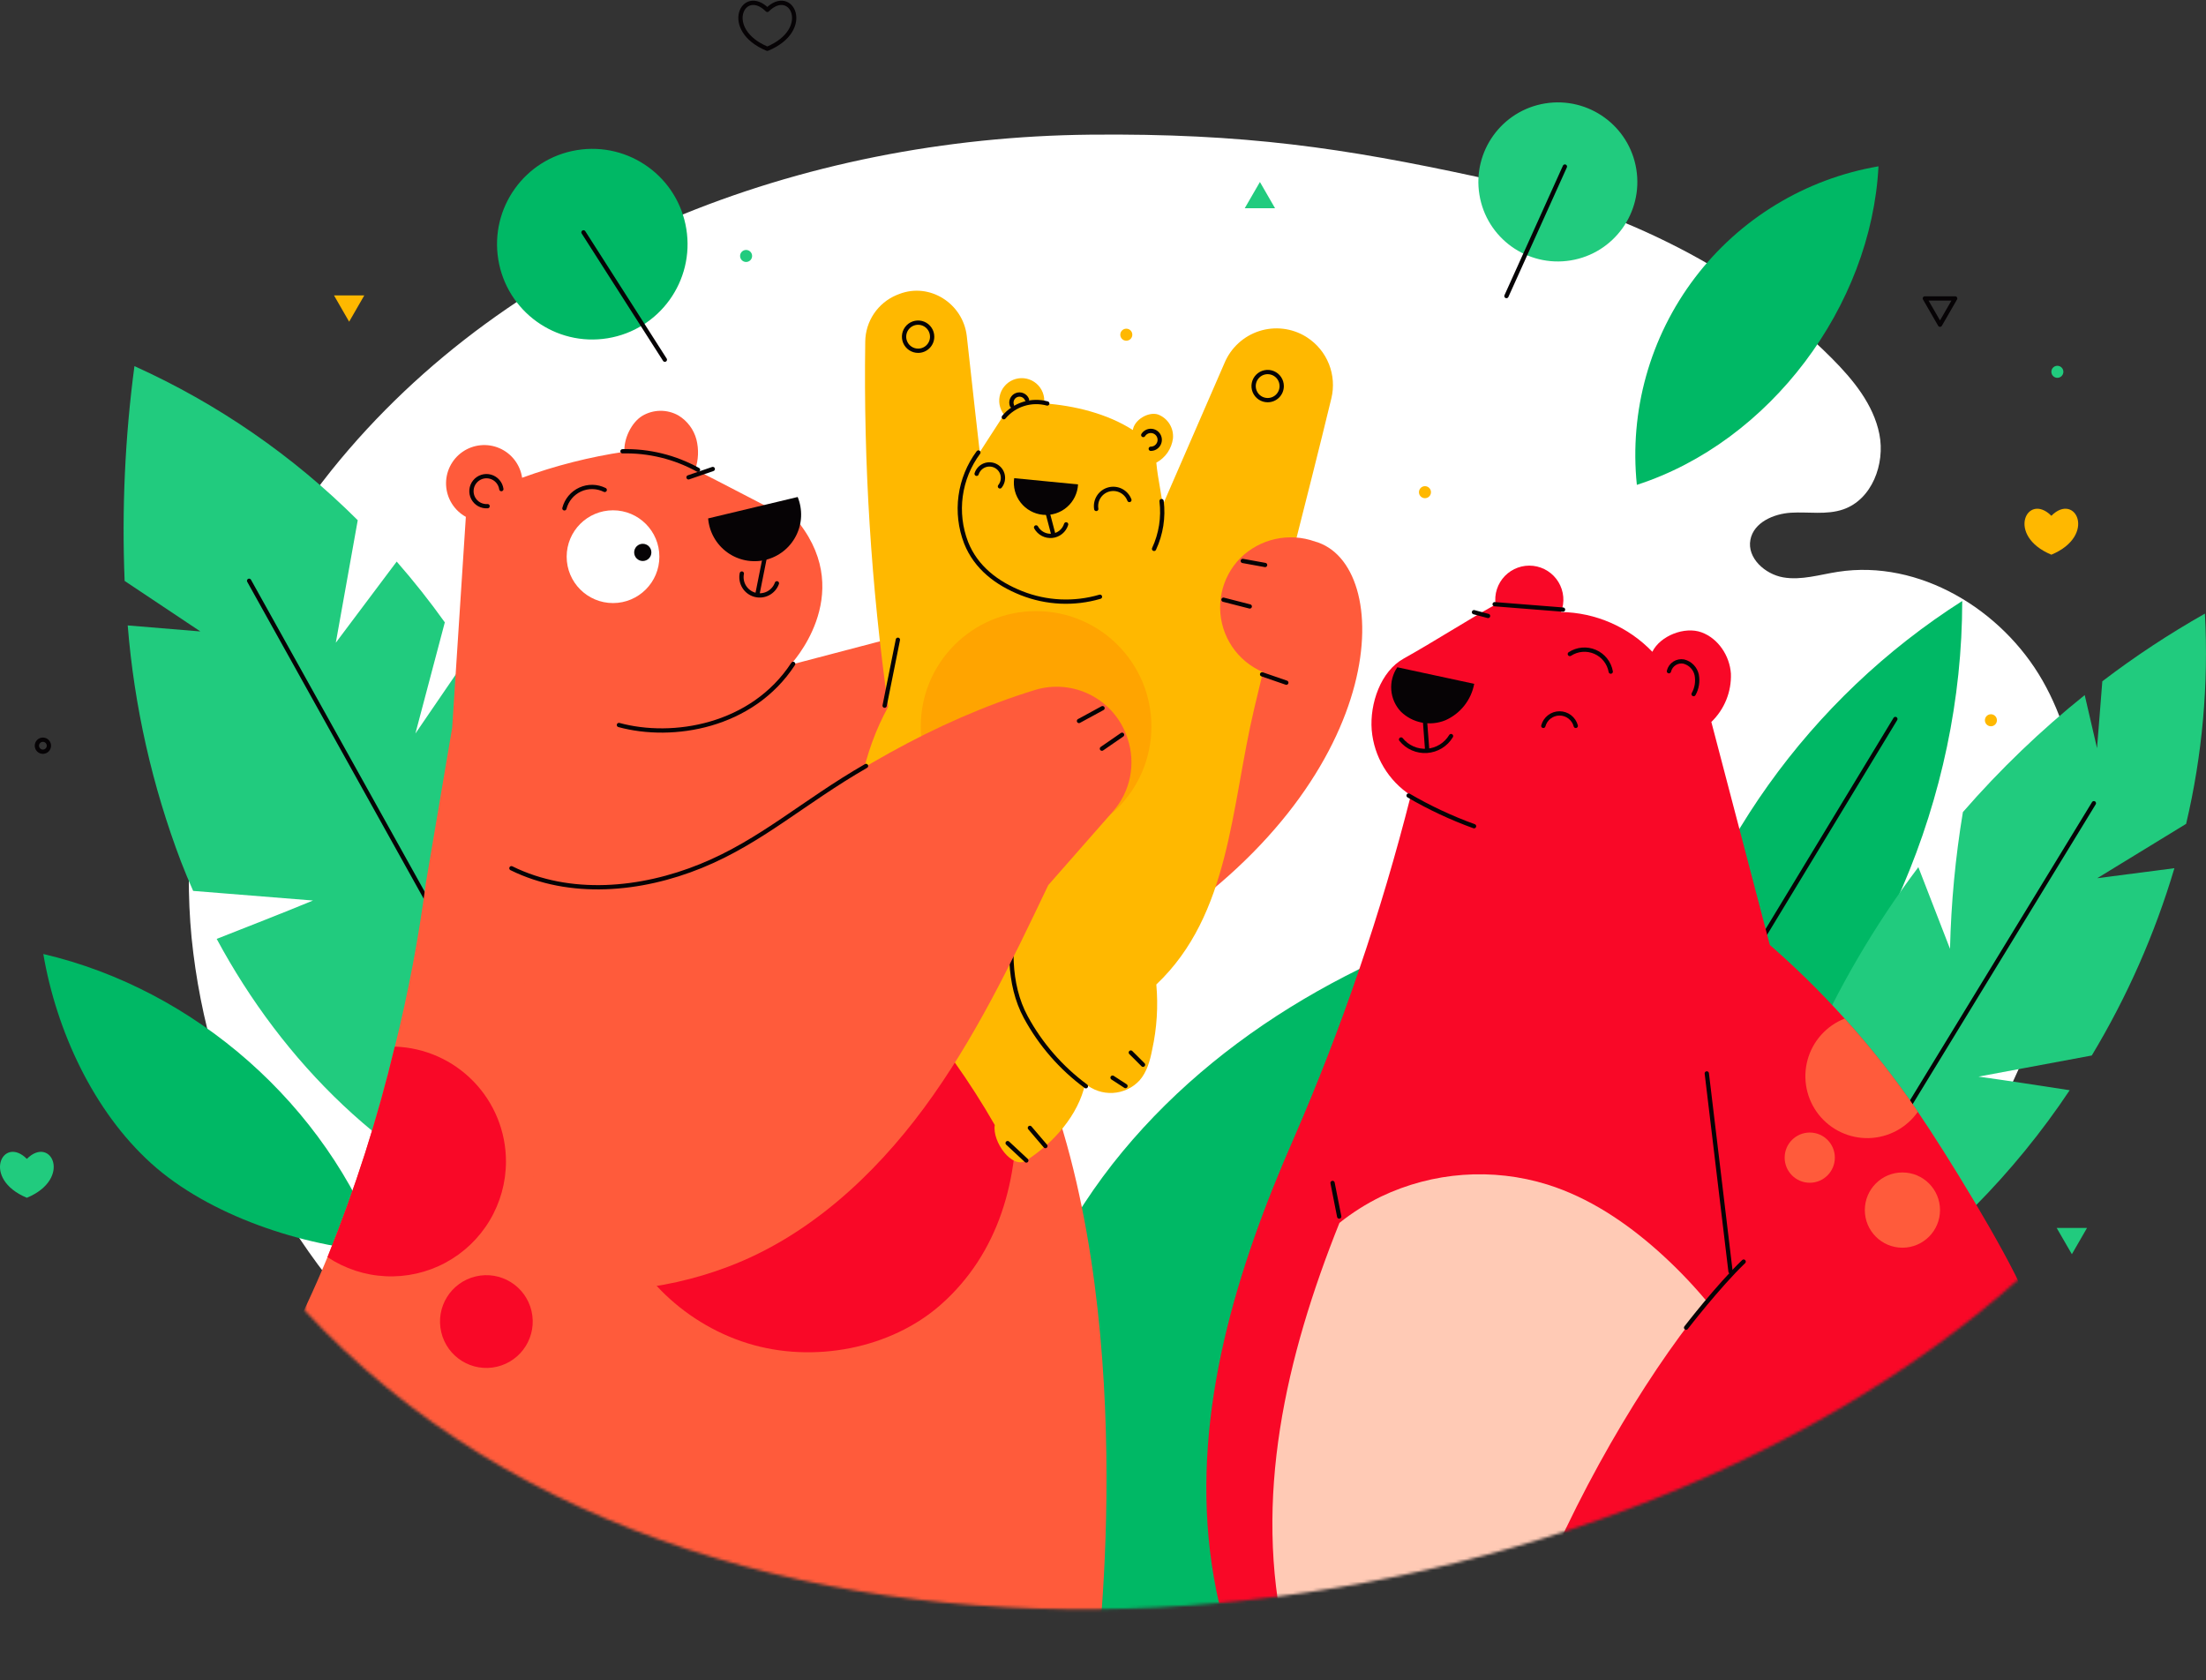 <?xml version="1.0" encoding="UTF-8"?> <svg xmlns="http://www.w3.org/2000/svg" width="772" height="588" viewBox="0 0 772 588" fill="none"><rect x="0" y="0" width="772" height="588" fill="#333333" stroke="none"/> <g clip-path="url(#clip0_53_614)"> <path d="M696.034 395.017C675.593 433.164 638.564 459.222 601.389 481.215C575.651 496.435 549.098 510.417 521.283 521.388C398.06 569.992 243.631 565.586 144.018 478.282C100.363 439.729 72.869 386.1 67.04 328.128C61.532 270.777 79.948 209.413 116.045 164.531C179.036 86.199 280.937 48.144 381.432 47.131C435.603 46.592 470.464 51.867 516.603 61.824C562.742 71.782 607.659 91.908 640.995 125.332C648.501 132.869 655.639 141.538 657.703 151.969C659.767 162.4 655.074 174.844 645.031 178.277C639.234 180.277 632.898 179.066 626.786 179.435C620.673 179.803 613.706 182.842 612.562 188.906C611.34 195.272 617.65 200.942 624.025 202.06C630.4 203.178 636.842 201.086 643.23 200.113C671.624 195.733 700.569 213.267 714.805 238.194C729.042 263.121 730.238 293.967 723.665 321.959C718.01 347.514 708.704 372.119 696.034 395.017Z" fill="white"></path> <path d="M657.387 58.207C631.79 62.588 608.813 76.542 593.112 97.241C577.411 117.94 570.159 143.838 572.825 169.688C619.411 154.639 654.877 107.14 657.387 58.207Z" fill="#00B865"></path> <path d="M133.16 438.096C114.192 386.795 68.368 346.334 15.156 333.877C19.744 360.764 32.692 388.861 52.909 407.145C73.126 425.429 105.963 436.242 133.16 438.096Z" fill="#00B865"></path> <path d="M212.617 118.385C230.79 115.433 243.131 98.298 240.181 80.112C237.231 61.927 220.108 49.577 201.935 52.529C183.762 55.481 171.421 72.617 174.371 90.802C177.321 108.987 194.444 121.337 212.617 118.385Z" fill="#00B865"></path> <path d="M204.196 81.319L232.669 125.885" stroke="#060305" stroke-width="1.5" stroke-linecap="round" stroke-linejoin="round"></path> <path d="M549.637 91.143C564.801 88.68 575.098 74.383 572.636 59.209C570.175 44.036 555.887 33.731 540.724 36.195C525.56 38.658 515.263 52.955 517.725 68.129C520.186 83.302 534.474 93.606 549.637 91.143Z" fill="#21CB7E"></path> <path d="M547.639 58.286C540.821 73.395 534.003 88.505 527.185 103.615" stroke="#060305" stroke-width="1.5" stroke-linecap="round" stroke-linejoin="round"></path> <path d="M163.775 229.802L145.372 256.715L155.665 217.805C150.407 210.448 144.794 203.358 138.826 196.535L117.518 224.935C120.068 210.632 122.627 196.342 125.194 182.065C102.602 159.527 76.128 141.256 47.047 128.134C43.742 153.047 42.594 178.199 43.616 203.309L70.116 220.988L44.694 218.884C46.975 247.199 53.26 275.048 63.36 301.596C64.674 305.03 66.107 308.423 67.592 311.791L109.538 315.158C98.799 319.604 87.192 324.103 75.834 328.589C99.062 371.8 135.5 408.171 180.995 425.758L207.509 359.79C204.032 313.481 188.994 268.786 163.775 229.802Z" fill="#21CB7E"></path> <path d="M87.178 203.257L164.472 342.085" stroke="#060305" stroke-width="1.5" stroke-linecap="round" stroke-linejoin="round"></path> <path d="M580.016 359.777L607.818 394.201C657.48 346.978 686.688 278.893 686.688 210.334C633.147 244.46 594.91 298.027 580.016 359.777Z" fill="#00B865"></path> <path d="M663.29 251.624L604.321 348.964" stroke="#060305" stroke-width="1.5" stroke-linecap="round" stroke-linejoin="round"></path> <path d="M692.393 376.785L732.026 369.393C744.394 348.854 754.111 326.83 760.945 303.846L733.945 307.345L765.046 288.324C770.729 264.239 772.943 239.465 771.619 214.753C759.127 221.817 747.132 229.728 735.719 238.431L733.866 261.845C732.438 255.654 731 249.458 729.554 243.258C714.15 255.605 699.883 269.309 686.925 284.207C684.3 300.033 682.793 316.024 682.416 332.061L671.335 303.478C640.547 344.377 619.757 391.922 610.63 442.306L650.684 455.854C679.777 436.064 704.774 410.832 724.296 381.547C713.609 379.916 702.804 378.219 692.393 376.785Z" fill="#21CB7E"></path> <path d="M732.762 281.103L653.47 410.986" stroke="#060305" stroke-width="1.5" stroke-linecap="round" stroke-linejoin="round"></path> <path d="M268.529 3.46C260.089 -4.985 252.465 10.379 268.529 17.074C284.592 10.379 276.968 -4.985 268.529 3.46Z" stroke="#060305" stroke-width="1.5" stroke-linecap="round" stroke-linejoin="round"></path> <path d="M9.399 405.579C0.959 397.135 -6.665 412.499 9.399 419.194C25.462 412.499 17.838 397.135 9.399 405.579Z" fill="#21CB7E"></path> <path d="M717.882 180.513C709.442 172.068 701.818 187.432 717.882 194.128C733.932 187.432 726.308 172.068 717.882 180.513Z" fill="#FFB800"></path> <path d="M261.101 91.684C262.263 91.684 263.204 90.742 263.204 89.579C263.204 88.417 262.263 87.475 261.101 87.475C259.94 87.475 258.998 88.417 258.998 89.579C258.998 90.742 259.94 91.684 261.101 91.684Z" fill="#21CB7E"></path> <path d="M394.156 119.242C395.318 119.242 396.26 118.299 396.26 117.137C396.26 115.975 395.318 115.032 394.156 115.032C392.995 115.032 392.053 115.975 392.053 117.137C392.053 118.299 392.995 119.242 394.156 119.242Z" fill="#FFB800"></path> <path d="M719.985 132.225C721.146 132.225 722.088 131.282 722.088 130.12C722.088 128.958 721.146 128.015 719.985 128.015C718.823 128.015 717.881 128.958 717.881 130.12C717.881 131.282 718.823 132.225 719.985 132.225Z" fill="#21CB7E"></path> <path d="M498.674 174.357C499.835 174.357 500.777 173.415 500.777 172.253C500.777 171.09 499.835 170.148 498.674 170.148C497.512 170.148 496.57 171.09 496.57 172.253C496.57 173.415 497.512 174.357 498.674 174.357Z" fill="#FFB800"></path> <path d="M696.731 254.176C697.893 254.176 698.834 253.234 698.834 252.071C698.834 250.909 697.893 249.967 696.731 249.967C695.57 249.967 694.628 250.909 694.628 252.071C694.628 253.234 695.57 254.176 696.731 254.176Z" fill="#FFB800"></path> <path d="M15.011 263.081C16.173 263.081 17.115 262.139 17.115 260.977C17.115 259.814 16.173 258.872 15.011 258.872C13.85 258.872 12.908 259.814 12.908 260.977C12.908 262.139 13.85 263.081 15.011 263.081Z" stroke="#060305" stroke-width="1.5" stroke-linecap="round" stroke-linejoin="round"></path> <path d="M440.914 63.692L435.603 72.874H446.211L440.914 63.692Z" fill="#21CB7E"></path> <path d="M122.184 112.586L127.481 103.391H116.886L122.184 112.586Z" fill="#FFB800"></path> <path d="M678.919 113.638L684.217 104.443H673.608L678.919 113.638Z" stroke="#060305" stroke-width="1.5" stroke-linecap="round" stroke-linejoin="round"></path> <path d="M725.059 438.938L730.356 429.757H719.748L725.059 438.938Z" fill="#21CB7E"></path> <mask id="mask0_53_614" style="mask-type:luminance" maskUnits="userSpaceOnUse" x="106" y="58" width="622" height="506"> <path d="M106.476 458.459C252.386 616.308 555.934 581.752 706.169 447.936L727.491 426.192L624.551 138.118L371.389 58.207L140.285 138.118L106.476 458.459Z" fill="white"></path> </mask> <g mask="url(#mask0_53_614)"> <path d="M543.972 314.724C486.225 328.602 430.674 357.344 392.803 403.067C354.931 448.791 336.725 512.772 353.604 569.742L437.246 564.665C504.654 500.644 546.18 407.671 543.972 314.724Z" fill="#00B865"></path> <path d="M460.172 189.511C487.776 197.193 487.776 270.382 405.817 325.103C323.857 379.824 410.523 201.455 410.523 201.455L460.172 189.511Z" fill="#FF5B3B"></path> <path d="M383.22 587.474C242.856 595.643 79.147 505.485 79.147 505.485C93.607 485.346 105.279 462.589 114.639 439.898C124.312 415.965 132.186 391.342 138.195 366.236C142.884 347.373 146.505 328.26 149.04 308.989L158.241 254.676L163.026 180.882C161.03 179.783 159.348 178.192 158.139 176.261C156.929 174.329 156.233 172.121 156.114 169.844C155.996 167.568 156.461 165.299 157.464 163.253C158.467 161.207 159.976 159.45 161.847 158.15C163.718 156.851 165.889 156.05 168.156 155.825C170.423 155.6 172.709 155.957 174.799 156.864C176.889 157.77 178.713 159.195 180.099 161.004C181.485 162.813 182.386 164.946 182.717 167.201C194.312 162.969 206.304 159.919 218.512 158.099C218.249 153.64 220.917 147.904 224.729 145.563C226.65 144.413 228.842 143.794 231.08 143.771C233.319 143.748 235.523 144.321 237.467 145.431C240.544 147.315 242.78 150.31 243.711 153.797C244.593 157.272 244.447 160.928 243.29 164.321C255.502 170.529 267.49 176.883 279.702 183.105C299.551 208.663 276.613 232.669 276.613 232.669L341.734 215.569C341.734 215.569 333.479 290.705 366.486 379.285C399.494 467.864 383.22 587.474 383.22 587.474Z" fill="#FF5B3B"></path> <path d="M214.529 211.057C223.487 211.057 230.75 203.79 230.75 194.825C230.75 185.86 223.487 178.593 214.529 178.593C205.57 178.593 198.308 185.86 198.308 194.825C198.308 203.79 205.57 211.057 214.529 211.057Z" fill="white"></path> <path d="M330.652 305.53C358.257 351.819 370.009 420.693 329.167 456.657C311.842 471.915 284.776 477.308 261.614 470.113C238.453 462.918 219.432 443.805 214.686 422.009L204.788 376.561C196.073 336.586 314.747 278.787 330.652 305.53Z" fill="#F90827"></path> <path d="M224.939 196.338C226.602 196.338 227.95 194.989 227.95 193.326C227.95 191.662 226.602 190.313 224.939 190.313C223.277 190.313 221.929 191.662 221.929 193.326C221.929 194.989 223.277 196.338 224.939 196.338Z" fill="#060305"></path> <path d="M279.15 173.936L247.812 181.434C248.005 183.778 248.702 186.052 249.855 188.101C251.008 190.15 252.591 191.925 254.494 193.305C256.397 194.684 258.575 195.636 260.88 196.094C263.185 196.553 265.562 196.507 267.847 195.96C270.133 195.413 272.273 194.378 274.122 192.926C275.97 191.474 277.483 189.639 278.557 187.547C279.63 185.456 280.239 183.156 280.342 180.807C280.444 178.457 280.037 176.114 279.15 173.936Z" fill="#060305"></path> <path d="M267.714 194.68C266.838 199.065 265.961 203.45 265.085 207.834" stroke="#060305" stroke-width="1.5" stroke-linecap="round" stroke-linejoin="round"></path> <path d="M259.603 200.718C259.283 202.302 259.573 203.949 260.417 205.327C261.261 206.706 262.595 207.713 264.151 208.147C265.707 208.58 267.37 208.407 268.804 207.664C270.238 206.92 271.338 205.66 271.881 204.138" stroke="#060305" stroke-width="1.5" stroke-linecap="round" stroke-linejoin="round"></path> <path d="M197.519 177.909C197.89 176.469 198.578 175.13 199.533 173.99C200.487 172.85 201.684 171.938 203.036 171.321C204.387 170.703 205.86 170.395 207.346 170.42C208.832 170.445 210.293 170.801 211.624 171.463" stroke="#060305" stroke-width="1.5" stroke-linecap="round" stroke-linejoin="round"></path> <path d="M240.95 167.057L249.442 164.136" stroke="#060305" stroke-width="1.5" stroke-linecap="round" stroke-linejoin="round"></path> <path d="M217.841 157.941C227.072 157.714 236.197 159.953 244.276 164.426" stroke="#060305" stroke-width="1.5" stroke-linecap="round" stroke-linejoin="round"></path> <path d="M175.448 171.174C175.307 170.157 174.871 169.204 174.195 168.432C173.519 167.66 172.632 167.102 171.643 166.828C170.655 166.555 169.608 166.576 168.631 166.89C167.654 167.205 166.791 167.798 166.147 168.597C165.503 169.396 165.107 170.366 165.007 171.388C164.908 172.41 165.109 173.439 165.586 174.347C166.063 175.256 166.796 176.005 167.693 176.502C168.591 177 169.614 177.223 170.637 177.146" stroke="#060305" stroke-width="1.5" stroke-linecap="round" stroke-linejoin="round"></path> <path d="M277.573 232.34C263.205 254.387 235.311 258.859 216.592 253.729" stroke="#060305" stroke-width="1.5" stroke-linecap="round" stroke-linejoin="round"></path> <path d="M177.065 406.461C177.07 413.74 175.1 420.885 171.365 427.132C167.63 433.379 162.271 438.494 155.858 441.932C149.446 445.369 142.221 447.001 134.955 446.652C127.689 446.303 120.654 443.987 114.6 439.951C124.273 416.018 132.147 391.395 138.156 366.288C148.583 366.623 158.472 371.001 165.732 378.497C172.993 385.994 177.057 396.021 177.065 406.461Z" fill="#F90827"></path> <path d="M173.933 478.309C182.653 476.25 188.053 467.507 185.995 458.782C183.937 450.057 175.2 444.653 166.481 446.713C157.762 448.772 152.362 457.514 154.42 466.239C156.478 474.964 165.214 480.368 173.933 478.309Z" fill="#F90827"></path> <path d="M317.639 350.885C329.177 364.128 339.387 378.474 348.122 393.714C347.163 399.529 354.222 409.341 359.164 406.145C368.734 399.949 377.318 390.36 379.776 379.245C382.477 381.532 385.952 382.694 389.484 382.491C393.017 382.288 396.336 380.735 398.757 378.153C401.386 375.167 402.464 371.208 403.214 367.327C404.855 359.852 405.343 352.168 404.66 344.545C430.542 320.039 430.726 282.628 438.929 247.928C447.421 212.03 457.201 175.436 465.916 139.407C466.882 135.417 466.587 131.225 465.071 127.41C463.554 123.596 460.892 120.346 457.45 118.11L456.938 117.782C454.516 116.312 451.806 115.382 448.993 115.054C446.18 114.727 443.329 115.009 440.635 115.883C437.941 116.757 435.466 118.201 433.38 120.118C431.294 122.034 429.644 124.378 428.544 126.989L401.4 189.419C382.799 182.842 363.634 175.528 344.429 171.003C342.233 153.758 340.354 135.395 338.329 117.597C337.015 106.206 325.329 98.748 314.668 102.904L313.735 103.273C310.525 104.622 307.779 106.881 305.836 109.772C303.892 112.664 302.837 116.06 302.798 119.544C302.171 162.294 304.856 205.028 310.83 247.362C293.846 277.946 294.569 324.629 317.639 350.885Z" fill="#FFB800"></path> <path d="M326.21 117.834C326.21 116.861 325.921 115.91 325.381 115.101C324.841 114.292 324.073 113.661 323.175 113.289C322.276 112.917 321.288 112.819 320.334 113.009C319.38 113.199 318.504 113.667 317.817 114.355C317.129 115.043 316.661 115.92 316.471 116.874C316.282 117.829 316.379 118.818 316.751 119.717C317.123 120.616 317.753 121.384 318.562 121.925C319.37 122.465 320.321 122.754 321.293 122.754C321.939 122.756 322.579 122.629 323.177 122.383C323.774 122.136 324.317 121.774 324.773 121.317C325.23 120.86 325.592 120.317 325.839 119.719C326.085 119.121 326.211 118.481 326.21 117.834Z" stroke="#060305" stroke-width="1.5" stroke-linecap="round" stroke-linejoin="round"></path> <path d="M448.538 135.119C448.538 134.146 448.25 133.194 447.71 132.385C447.169 131.576 446.402 130.946 445.503 130.573C444.605 130.201 443.616 130.104 442.663 130.294C441.709 130.483 440.833 130.952 440.146 131.64C439.458 132.328 438.99 133.205 438.8 134.159C438.61 135.113 438.708 136.102 439.08 137.001C439.452 137.9 440.082 138.669 440.891 139.209C441.699 139.75 442.65 140.038 443.622 140.038C444.268 140.04 444.908 139.914 445.505 139.667C446.103 139.421 446.645 139.058 447.102 138.601C447.559 138.144 447.921 137.601 448.167 137.003C448.414 136.406 448.54 135.765 448.538 135.119Z" stroke="#060305" stroke-width="1.5" stroke-linecap="round" stroke-linejoin="round"></path> <path d="M309.581 246.968C311.132 239.277 312.679 231.586 314.221 223.896" stroke="#060305" stroke-width="1.5" stroke-linecap="round" stroke-linejoin="round"></path> <path d="M380.013 380.153C371.313 373.736 364.133 365.482 358.98 355.976C352.671 344.334 353.118 329.667 355.786 316.684" stroke="#060305" stroke-width="1.5" stroke-linecap="round" stroke-linejoin="round"></path> <path d="M362.582 294.638C384.87 294.638 402.938 276.558 402.938 254.255C402.938 231.952 384.87 213.872 362.582 213.872C340.294 213.872 322.227 231.952 322.227 254.255C322.227 276.558 340.294 294.638 362.582 294.638Z" fill="#FFA400"></path> <path d="M352.631 400.055L359.164 406.145" stroke="#060305" stroke-width="1.5" stroke-linecap="round" stroke-linejoin="round"></path> <path d="M360.413 394.727L365.842 401.094" stroke="#060305" stroke-width="1.5" stroke-linecap="round" stroke-linejoin="round"></path> <path d="M389.346 377.154L393.868 380.087" stroke="#060305" stroke-width="1.5" stroke-linecap="round" stroke-linejoin="round"></path> <path d="M395.734 368.367L400.007 372.629" stroke="#060305" stroke-width="1.5" stroke-linecap="round" stroke-linejoin="round"></path> <path d="M408.353 190.971C407.88 187.117 407.538 183.249 407.197 179.369C406.684 173.581 405.172 167.715 404.66 161.914C406.232 161.069 407.581 159.861 408.594 158.39C409.606 156.919 410.254 155.227 410.483 153.456C410.651 151.671 410.228 149.881 409.277 148.361C408.327 146.842 406.902 145.678 405.225 145.05C401.833 143.985 396.93 146.971 396.444 150.496C387.492 144.748 376.016 141.946 365.395 141.17C365.549 139.88 365.384 138.573 364.912 137.364C364.441 136.154 363.679 135.079 362.693 134.235C361.707 133.391 360.529 132.803 359.262 132.523C357.995 132.244 356.678 132.282 355.429 132.633C354.18 132.984 353.037 133.639 352.101 134.538C351.165 135.437 350.466 136.554 350.064 137.788C349.663 139.023 349.572 140.337 349.799 141.616C350.027 142.894 350.566 144.096 351.369 145.116C347.163 151.588 342.838 158.27 338.632 164.847C334.425 171.424 334.359 179.514 336.673 186.946C337.857 190.659 339.786 194.091 342.343 197.031C344.899 199.972 348.029 202.359 351.54 204.046C361.241 208.637 372.73 211.136 383.167 208.689C393.604 206.243 401.833 199.482 408.353 190.971Z" fill="#FFB800"></path> <path d="M342.391 158.362C339.069 162.833 336.933 168.073 336.181 173.593C335.43 179.113 336.087 184.734 338.093 189.932C341.537 198.613 348.806 204.151 357.482 207.598C366.241 211.061 375.905 211.5 384.942 208.847" stroke="#060305" stroke-width="1.5" stroke-linecap="round" stroke-linejoin="round"></path> <path d="M383.641 178.119C383.395 176.641 383.707 175.124 384.516 173.864C385.326 172.603 386.575 171.688 388.02 171.298C389.466 170.908 391.005 171.069 392.339 171.751C393.672 172.433 394.704 173.587 395.235 174.989" stroke="#060305" stroke-width="1.5" stroke-linecap="round" stroke-linejoin="round"></path> <path d="M341.773 165.82C341.984 165.159 342.338 164.552 342.81 164.043C343.281 163.534 343.86 163.135 344.503 162.875C345.146 162.616 345.839 162.501 346.531 162.539C347.224 162.578 347.9 162.769 348.51 163.098C349.121 163.428 349.651 163.888 350.064 164.446C350.476 165.004 350.761 165.646 350.897 166.327C351.033 167.008 351.018 167.71 350.852 168.384C350.686 169.058 350.373 169.687 349.937 170.227" stroke="#060305" stroke-width="1.5" stroke-linecap="round" stroke-linejoin="round"></path> <path d="M354.919 167.346C354.699 168.852 354.788 170.387 355.179 171.857C355.569 173.328 356.254 174.704 357.192 175.902C358.13 177.1 359.3 178.095 360.634 178.827C361.967 179.559 363.435 180.013 364.948 180.161C366.462 180.309 367.989 180.148 369.439 179.688C370.888 179.228 372.229 178.478 373.381 177.484C374.533 176.49 375.471 175.273 376.138 173.905C376.806 172.538 377.189 171.05 377.265 169.53L354.919 167.346Z" fill="#060305"></path> <path d="M366.394 178.58C367.104 181.302 367.827 184.012 368.537 186.735" stroke="#060305" stroke-width="1.5" stroke-linecap="round" stroke-linejoin="round"></path> <path d="M362.582 184.578C363.126 185.565 363.947 186.371 364.945 186.894C365.942 187.418 367.071 187.637 368.192 187.523C369.313 187.409 370.375 186.969 371.248 186.256C372.12 185.543 372.763 184.589 373.098 183.512" stroke="#060305" stroke-width="1.5" stroke-linecap="round" stroke-linejoin="round"></path> <path d="M351.291 146.01C353.099 143.835 355.494 142.226 358.191 141.375C360.887 140.524 363.771 140.466 366.499 141.209" stroke="#060305" stroke-width="1.5" stroke-linecap="round" stroke-linejoin="round"></path> <path d="M400.085 152.245C400.377 151.787 400.784 151.412 401.265 151.159C401.746 150.905 402.285 150.782 402.828 150.8C403.372 150.819 403.901 150.978 404.364 151.264C404.827 151.549 405.207 151.95 405.468 152.428C405.729 152.905 405.861 153.442 405.851 153.986C405.841 154.53 405.689 155.062 405.411 155.53C405.133 155.997 404.738 156.384 404.265 156.653C403.792 156.921 403.258 157.061 402.714 157.06" stroke="#060305" stroke-width="1.5" stroke-linecap="round" stroke-linejoin="round"></path> <path d="M359.401 139.854C359.124 139.156 358.581 138.597 357.892 138.3C357.203 138.003 356.424 137.992 355.727 138.269C355.03 138.546 354.471 139.09 354.174 139.779C353.877 140.469 353.866 141.248 354.143 141.946" stroke="#060305" stroke-width="1.5" stroke-linecap="round" stroke-linejoin="round"></path> <path d="M406.5 175.37C407.212 181.08 406.301 186.874 403.871 192.089" stroke="#060305" stroke-width="1.5" stroke-linecap="round" stroke-linejoin="round"></path> <path d="M394.472 258.057C392.297 251.632 387.707 246.309 381.675 243.214C375.643 240.12 368.644 239.499 362.162 241.482C326.933 252.321 294.688 271.605 264.888 293.849C239.767 312.593 204.42 316.526 175.777 303.754C175.777 303.754 197.69 381.665 180.903 447.909C204.565 454.736 231.828 452.053 254.805 443.318C282.673 432.795 305.638 411.749 323.344 387.782C341.051 363.815 353.998 336.692 366.841 309.778L389.464 284.01C392.485 280.574 394.549 276.404 395.449 271.918C396.349 267.431 396.053 262.787 394.591 258.451L394.472 258.057Z" fill="#FF5B3B"></path> <path d="M178.971 303.859C199.425 313.948 224.23 311.673 245.354 303.057C266.478 294.441 281.122 280.695 303.074 268.067" stroke="#060305" stroke-width="1.5" stroke-linecap="round" stroke-linejoin="round"></path> <path d="M377.594 252.321L385.836 247.836" stroke="#060305" stroke-width="1.5" stroke-linecap="round" stroke-linejoin="round"></path> <path d="M385.625 262.016L392.671 257.149" stroke="#060305" stroke-width="1.5" stroke-linecap="round" stroke-linejoin="round"></path> <path d="M434.026 195.338C430.696 198.734 428.422 203.024 427.479 207.687C426.537 212.351 426.966 217.188 428.714 221.612C430.463 226.037 433.457 229.858 437.332 232.615C441.208 235.371 445.799 236.944 450.549 237.142L460.172 189.511C455.707 187.921 450.885 187.625 446.26 188.655C441.635 189.686 437.394 192.003 434.026 195.338Z" fill="#FF5B3B"></path> <path d="M434.92 196.312L442.728 197.732" stroke="#060305" stroke-width="1.5" stroke-linecap="round" stroke-linejoin="round"></path> <path d="M428.163 209.886L437.365 212.241" stroke="#060305" stroke-width="1.5" stroke-linecap="round" stroke-linejoin="round"></path> <path d="M441.676 235.997L450.155 238.918" stroke="#060305" stroke-width="1.5" stroke-linecap="round" stroke-linejoin="round"></path> <path d="M663.237 490.265C625.439 530.959 573.834 556.085 518.509 560.732C512.266 561.231 506.008 561.455 499.738 561.547C493.468 561.639 487.277 561.613 481.046 561.547L426.651 561.258C415.32 511.956 426.822 462.379 445.62 415.379C447.863 409.775 450.203 404.207 452.639 398.673C469.583 359.751 483.325 319.511 493.731 278.353C489.856 275.837 486.608 272.468 484.234 268.504C481.86 264.539 480.423 260.084 480.034 255.478C479.311 246.27 483.175 234.932 491.22 230.486C502.196 224.343 512.41 217.687 523.386 211.557C523.131 209.752 523.292 207.912 523.858 206.179C524.424 204.447 525.379 202.867 526.65 201.561C527.921 200.255 529.474 199.257 531.19 198.646C532.906 198.034 534.74 197.824 536.55 198.032C538.359 198.239 540.098 198.859 541.631 199.844C543.164 200.828 544.451 202.152 545.394 203.712C546.336 205.272 546.909 207.027 547.068 208.843C547.227 210.659 546.968 212.487 546.311 214.188C552.288 214.282 558.187 215.561 563.667 217.95C569.148 220.338 574.101 223.79 578.241 228.105C581.028 222.488 589.546 219.147 595.435 221.291C601.324 223.435 605.32 229.525 605.74 235.76C605.85 238.901 605.297 242.03 604.117 244.942C602.937 247.855 601.156 250.486 598.892 252.663C617.926 325.458 636.684 396.569 655.718 469.377L663.237 490.265Z" fill="#F90827"></path> <path d="M629.652 515.798C605.833 528.333 581.422 544.158 557.603 556.707C546.141 562.744 534.639 568.782 522.861 574.136C516.63 574.241 510.399 574.136 504.168 574.136L449.774 573.86C438.43 524.545 449.932 474.98 468.742 427.981C473.243 424.389 478.122 421.302 483.294 418.773C501.503 410.088 522.315 408.589 541.579 414.577C556.039 419.128 568.895 427.731 580.213 437.794C603.629 458.682 620.751 485.697 629.652 515.798Z" fill="#FFCAB5"></path> <path d="M540.094 254.044C540.427 252.792 541.164 251.684 542.191 250.894C543.218 250.103 544.477 249.675 545.772 249.675C547.068 249.675 548.327 250.103 549.354 250.894C550.381 251.684 551.118 252.792 551.451 254.044" stroke="#060305" stroke-width="1.5" stroke-linecap="round" stroke-linejoin="round"></path> <path d="M549.375 228.881C550.666 228.035 552.147 227.523 553.685 227.39C555.223 227.256 556.77 227.506 558.188 228.117C559.606 228.728 560.85 229.681 561.81 230.891C562.77 232.101 563.416 233.53 563.69 235.05" stroke="#060305" stroke-width="1.5" stroke-linecap="round" stroke-linejoin="round"></path> <path d="M515.828 214.254L520.758 215.569" stroke="#060305" stroke-width="1.5" stroke-linecap="round" stroke-linejoin="round"></path> <path d="M523.058 211.452L546.995 213.346" stroke="#060305" stroke-width="1.5" stroke-linecap="round" stroke-linejoin="round"></path> <path d="M584.051 234.906C584.316 233.782 585.003 232.803 585.97 232.173C586.937 231.544 588.11 231.311 589.244 231.525C590.365 231.804 591.386 232.394 592.188 233.227C592.99 234.06 593.541 235.102 593.779 236.234C594.21 238.521 593.823 240.886 592.688 242.916" stroke="#060305" stroke-width="1.5" stroke-linecap="round" stroke-linejoin="round"></path> <path d="M488.999 233.524C487.409 235.863 486.664 238.674 486.886 241.494C487.108 244.313 488.285 246.973 490.221 249.033C492.245 251.012 494.805 252.354 497.583 252.892C500.361 253.429 503.236 253.14 505.851 252.058C508.434 250.911 510.699 249.153 512.45 246.934C514.202 244.716 515.389 242.105 515.907 239.325L488.999 233.524Z" fill="#060305"></path> <path d="M498.661 252.085C498.924 255.597 499.2 259.096 499.462 262.608" stroke="#060305" stroke-width="1.5" stroke-linecap="round" stroke-linejoin="round"></path> <path d="M490.313 258.806C491.391 260.15 492.777 261.213 494.353 261.904C495.93 262.596 497.65 262.896 499.367 262.778C501.085 262.661 502.748 262.129 504.216 261.229C505.684 260.329 506.912 259.087 507.796 257.609" stroke="#060305" stroke-width="1.5" stroke-linecap="round" stroke-linejoin="round"></path> <path d="M492.942 278.419C500.241 282.68 507.91 286.272 515.854 289.153" stroke="#060305" stroke-width="1.5" stroke-linecap="round" stroke-linejoin="round"></path> <path d="M466.336 413.998L468.663 425.758" stroke="#060305" stroke-width="1.5" stroke-linecap="round" stroke-linejoin="round"></path> <path d="M708.286 452.579C673.806 489.042 592.609 529.004 544.393 542.632C563.44 500.894 588.626 463.378 605.82 446.002L597.854 370.037C596.947 361.421 596.066 352.463 598.905 344.268C601.745 336.073 609.422 328.904 618.124 329.628C627.815 337.995 636.973 346.962 645.544 356.475C654.824 366.756 663.384 377.665 671.164 389.124C680.918 403.396 701.49 436.873 708.286 452.579Z" fill="#F90827"></path> <path d="M590.059 464.654C590.059 464.654 601.193 450.185 610.197 441.53" stroke="#060305" stroke-width="1.5" stroke-linecap="round" stroke-linejoin="round"></path> <path d="M605.609 445.002L597.302 375.667" stroke="#060305" stroke-width="1.5" stroke-linecap="round" stroke-linejoin="round"></path> <path d="M671.164 389.097C669.223 391.863 666.663 394.135 663.688 395.733C660.713 397.331 657.405 398.211 654.03 398.302C650.654 398.393 647.304 397.692 644.247 396.256C641.191 394.82 638.512 392.688 636.425 390.032C634.339 387.375 632.902 384.267 632.231 380.955C631.559 377.643 631.67 374.221 632.557 370.96C633.443 367.699 635.079 364.691 637.334 362.176C639.589 359.661 642.401 357.709 645.544 356.475C654.823 366.747 663.383 377.647 671.164 389.097Z" fill="#FF5B3B"></path> <path d="M665.761 436.663C673.028 436.663 678.92 430.767 678.92 423.495C678.92 416.223 673.028 410.328 665.761 410.328C658.494 410.328 652.603 416.223 652.603 423.495C652.603 430.767 658.494 436.663 665.761 436.663Z" fill="#FF5B3B"></path> <path d="M633.332 413.932C638.182 413.932 642.113 409.998 642.113 405.145C642.113 400.292 638.182 396.358 633.332 396.358C628.483 396.358 624.551 400.292 624.551 405.145C624.551 409.998 628.483 413.932 633.332 413.932Z" fill="#FF5B3B"></path> </g> </g> <defs> <clipPath id="clip0_53_614"> <rect width="772" height="588" fill="white"></rect> </clipPath> </defs> </svg> 